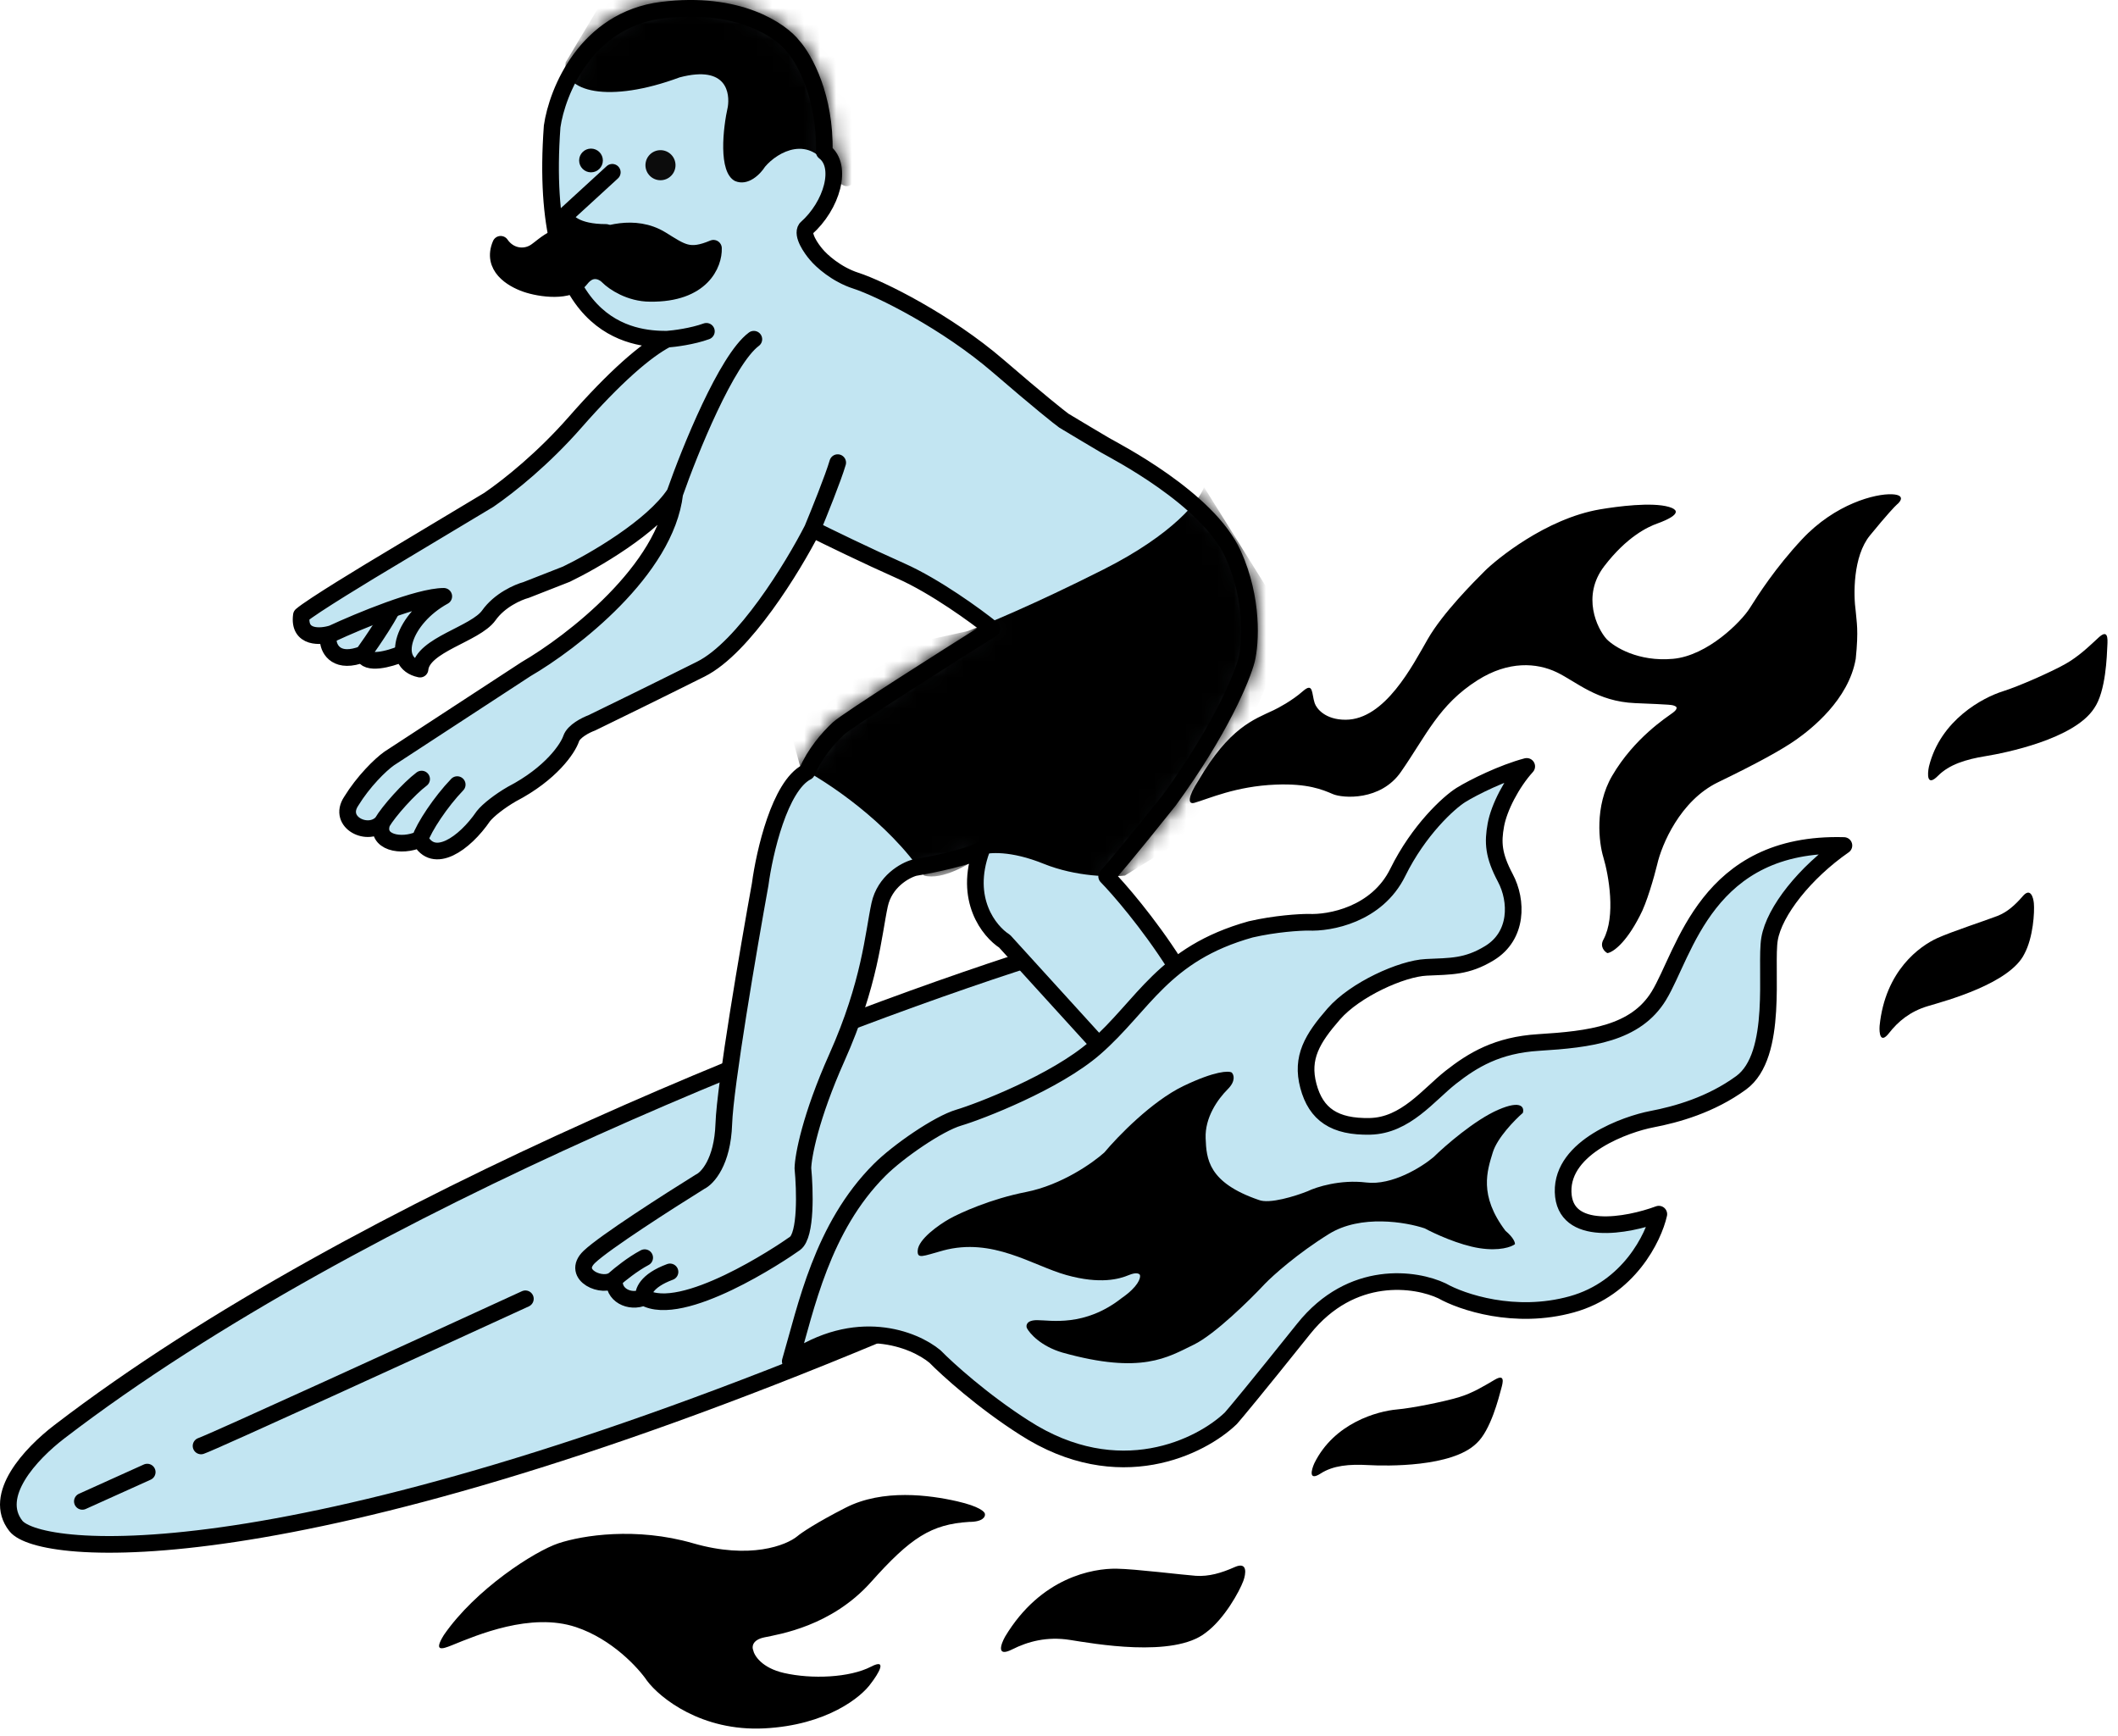 <?xml version="1.0" encoding="UTF-8"?> <svg xmlns="http://www.w3.org/2000/svg" width="133" height="109" viewBox="0 0 133 109" fill="none"><path d="M3.727 89.903C22.802 75.279 53.334 63.676 66.216 59.702L76.945 65.415C75.885 69.19 70.031 78.151 55.089 83.793C18.182 99.192 2.501 97.727 0.995 95.814C-0.51 93.902 1.913 91.294 3.727 89.903Z" fill="#C2E5F2" stroke="black" stroke-width="1.046"></path><path d="M5.172 94.274L9.245 92.436" stroke="black" stroke-width="1.046" stroke-linecap="round"></path><path d="M12.625 90.793C13.341 90.554 26.5 84.534 32.991 81.554" stroke="black" stroke-width="1.046" stroke-linecap="round"></path><path d="M22.803 41.069C21.174 41.705 20.667 40.804 20.617 40.274V38.784L24.691 36.499H28.068L26.926 39.678L25.187 41.069C24.475 41.367 23.002 41.784 22.803 41.069Z" fill="#C2E5F2"></path><path d="M22.803 41.069C21.174 41.705 20.667 40.804 20.617 40.274V38.784L24.691 36.499H28.068L26.926 39.678L25.187 41.069C24.475 41.367 23.002 41.784 22.803 41.069ZM22.803 41.069C23.399 40.241 24.651 38.397 24.889 37.642" stroke="black" stroke-width="1.046" stroke-linecap="round" stroke-linejoin="round"></path><path d="M34.672 7.939C33.728 20.804 39.738 21.301 41.874 21.301C40.533 21.997 38.596 23.685 36.112 26.517C34.125 28.782 32.023 30.474 30.698 31.385L24.737 34.961C23.065 35.955 19.561 38.081 18.925 38.637C18.727 40.107 20.134 40.011 20.863 39.779C22.535 39.001 26.277 37.445 27.867 37.445C25.333 38.836 24.439 41.617 26.376 42.015C26.526 40.475 29.854 39.829 30.698 38.637C31.373 37.683 32.536 37.18 33.033 37.047L35.566 36.054C37.255 35.243 40.98 33.093 42.371 30.987C41.815 35.796 35.914 40.342 33.033 42.015L24.439 47.628C23.876 48.025 22.81 49.078 22.055 50.31C21.161 51.651 23.148 52.595 23.992 51.651C23.545 52.893 25.184 53.241 26.376 52.694C27.221 54.334 29.158 52.992 30.35 51.254C30.648 50.873 31.384 50.3 32.139 49.863C34.622 48.572 35.665 46.982 35.864 46.386C36.023 45.909 36.791 45.525 37.155 45.392C38.315 44.83 41.308 43.366 44.01 42.015C46.712 40.664 49.805 35.59 51.014 33.223C51.974 33.703 54.432 34.901 56.578 35.855C58.723 36.809 61.28 38.67 62.29 39.481C59.309 41.352 53.21 45.224 52.653 45.74C51.958 46.386 51.163 47.33 50.666 48.472C48.958 49.346 48.001 53.539 47.736 55.526C47.007 59.549 45.53 68.192 45.451 70.576C45.371 72.961 44.424 73.987 43.961 74.203C42.04 75.395 37.96 78.008 37.006 78.922C35.814 80.064 37.901 80.958 38.596 80.312C38.447 81.306 39.54 81.852 40.434 81.455C42.818 82.846 49.027 78.723 49.921 78.077C50.637 77.561 50.55 74.716 50.418 73.358C50.435 72.597 50.885 70.139 52.554 66.404C54.64 61.735 54.839 58.655 55.236 56.817C55.554 55.347 56.826 54.648 57.422 54.483C58.515 54.3 60.889 53.817 61.644 53.34C60.492 56.479 62.124 58.489 63.085 59.102L69.095 65.709C71.347 65.079 75.433 63.165 73.764 60.543C72.095 57.92 70.221 55.774 69.492 55.029C69.691 54.83 70.754 53.598 73.417 50.26C76.635 45.849 78.003 42.528 78.284 41.419C78.533 40.392 78.712 37.633 77.44 34.812C75.851 31.285 69.989 28.305 69.393 27.957C68.916 27.679 67.472 26.815 66.81 26.417C66.512 26.202 65.27 25.215 62.687 22.99C59.459 20.208 55.286 18.122 53.746 17.625C52.514 17.228 51.577 16.367 51.263 15.986C50.931 15.605 50.339 14.744 50.617 14.347C52.256 12.906 52.951 10.423 51.759 9.529C51.839 6.071 50.501 3.684 49.822 2.922C49.06 1.912 46.345 0.041 41.576 0.637C36.808 1.233 34.986 5.753 34.672 7.939Z" fill="#C2E5F2"></path><path d="M41.874 21.301C39.738 21.301 33.728 20.804 34.672 7.939C34.986 5.753 36.808 1.233 41.576 0.637C46.345 0.041 49.06 1.912 49.822 2.922C50.501 3.684 51.839 6.071 51.759 9.529C52.951 10.423 52.256 12.906 50.617 14.347C50.339 14.744 50.931 15.605 51.263 15.986C51.577 16.367 52.514 17.228 53.746 17.625C55.286 18.122 59.459 20.208 62.687 22.99C65.27 25.215 66.512 26.202 66.81 26.417C67.472 26.815 68.916 27.679 69.393 27.957C69.989 28.305 75.851 31.285 77.44 34.812C78.712 37.633 78.533 40.392 78.284 41.419C78.003 42.528 76.635 45.849 73.417 50.26C70.754 53.598 69.691 54.83 69.492 55.029C70.221 55.774 72.095 57.92 73.764 60.543C75.433 63.165 71.347 65.079 69.095 65.709L63.085 59.102C62.124 58.489 60.492 56.479 61.644 53.34C60.889 53.817 58.515 54.3 57.422 54.483C56.826 54.648 55.554 55.347 55.236 56.817C54.839 58.655 54.64 61.735 52.554 66.404C50.885 70.139 50.435 72.597 50.418 73.358C50.55 74.716 50.637 77.561 49.921 78.077C49.027 78.723 42.818 82.846 40.434 81.455M41.874 21.301C40.533 21.997 38.596 23.685 36.112 26.517C34.125 28.782 32.023 30.474 30.698 31.385L24.737 34.961C23.065 35.955 19.561 38.081 18.925 38.637C18.727 40.107 20.134 40.011 20.863 39.779C22.535 39.001 26.277 37.445 27.867 37.445C25.333 38.836 24.439 41.617 26.376 42.015C26.526 40.475 29.854 39.829 30.698 38.637C31.373 37.683 32.536 37.18 33.033 37.047L35.566 36.054C37.255 35.243 40.98 33.093 42.371 30.987M41.874 21.301C42.338 21.268 43.484 21.122 44.358 20.804M40.434 81.455C39.54 81.852 38.447 81.306 38.596 80.312M40.434 81.455C40.351 81.157 40.563 80.422 42.073 79.865M38.596 80.312C37.901 80.958 35.814 80.064 37.006 78.922C37.96 78.008 42.04 75.395 43.961 74.203C44.424 73.987 45.371 72.961 45.451 70.576C45.53 68.192 47.007 59.549 47.736 55.526C48.001 53.539 48.958 49.346 50.666 48.472C51.163 47.33 51.958 46.386 52.653 45.74C53.21 45.224 59.309 41.352 62.29 39.481C61.28 38.67 58.723 36.809 56.578 35.855C54.432 34.901 51.974 33.703 51.014 33.223M38.596 80.312C38.91 80.031 39.728 79.369 40.483 78.971M51.014 33.223C49.805 35.59 46.712 40.664 44.01 42.015C41.308 43.366 38.315 44.83 37.155 45.392C36.791 45.525 36.023 45.909 35.864 46.386C35.665 46.982 34.622 48.572 32.139 49.863C31.384 50.3 30.648 50.873 30.35 51.254C29.158 52.992 27.221 54.334 26.376 52.694M51.014 33.223C51.428 32.229 52.325 30.004 52.604 29.05M26.376 52.694C25.184 53.241 23.545 52.893 23.992 51.651M26.376 52.694C26.625 51.933 27.678 50.34 28.711 49.267M23.992 51.651C23.148 52.595 21.161 51.651 22.055 50.31C22.81 49.078 23.876 48.025 24.439 47.628L33.033 42.015C35.914 40.342 41.815 35.796 42.371 30.987M23.992 51.651C24.406 50.939 25.681 49.515 26.476 48.919M42.371 30.987C43.315 28.288 45.63 22.573 47.338 21.301" stroke="black" stroke-width="1.046" stroke-linecap="round" stroke-linejoin="round"></path><mask id="mask0_2413_1459" style="mask-type:alpha" maskUnits="userSpaceOnUse" x="18" y="0" width="61" height="83"><path d="M34.672 7.939C33.728 20.804 39.738 21.301 41.874 21.301C40.533 21.997 38.596 23.685 36.112 26.517C34.125 28.782 32.023 30.474 30.698 31.385L24.737 34.961C23.065 35.955 19.561 38.081 18.925 38.637C18.727 40.107 20.134 40.011 20.863 39.779C22.535 39.001 26.277 37.445 27.867 37.445C25.333 38.836 24.439 41.617 26.376 42.015C26.526 40.475 29.854 39.829 30.698 38.637C31.373 37.683 32.536 37.18 33.033 37.047L35.566 36.054C37.255 35.243 40.98 33.093 42.371 30.987C41.815 35.796 35.914 40.342 33.033 42.015L24.439 47.628C23.876 48.025 22.81 49.078 22.055 50.31C21.161 51.651 23.148 52.595 23.992 51.651C23.545 52.893 25.184 53.241 26.376 52.694C27.221 54.334 29.158 52.992 30.35 51.254C30.648 50.873 31.384 50.3 32.139 49.863C34.622 48.572 35.665 46.982 35.864 46.386C36.023 45.909 36.791 45.525 37.155 45.392C38.315 44.83 41.308 43.366 44.01 42.015C46.712 40.664 49.805 35.59 51.014 33.223C51.974 33.703 54.432 34.901 56.578 35.855C58.723 36.809 61.28 38.67 62.29 39.481C59.309 41.352 53.21 45.224 52.653 45.74C51.958 46.386 51.163 47.33 50.666 48.472C48.958 49.346 48.001 53.539 47.736 55.526C47.007 59.549 45.53 68.192 45.451 70.576C45.371 72.961 44.424 73.987 43.961 74.203C42.04 75.395 37.96 78.008 37.006 78.922C35.814 80.064 37.901 80.958 38.596 80.312C38.447 81.306 39.54 81.852 40.434 81.455C42.818 82.846 49.027 78.723 49.921 78.077C50.637 77.561 50.55 74.716 50.418 73.358C50.435 72.597 50.885 70.139 52.554 66.404C54.64 61.735 54.839 58.655 55.236 56.817C55.554 55.347 56.826 54.648 57.422 54.483C58.515 54.3 60.889 53.817 61.644 53.34C60.492 56.479 62.124 58.489 63.085 59.102L69.095 65.709C71.347 65.079 75.433 63.165 73.764 60.543C72.095 57.92 70.221 55.774 69.492 55.029C69.691 54.83 70.754 53.598 73.417 50.26C76.635 45.849 78.003 42.528 78.284 41.419C78.533 40.392 78.712 37.633 77.44 34.812C75.851 31.285 69.989 28.305 69.393 27.957C68.916 27.679 67.472 26.815 66.81 26.417C66.512 26.202 65.27 25.215 62.687 22.99C59.459 20.208 55.286 18.122 53.746 17.625C52.514 17.228 51.577 16.367 51.263 15.986C50.931 15.605 50.339 14.744 50.617 14.347C52.256 12.906 52.951 10.423 51.759 9.529C51.839 6.071 50.501 3.684 49.822 2.922C49.06 1.912 46.345 0.041 41.576 0.637C36.808 1.233 34.986 5.753 34.672 7.939Z" fill="white"></path><path d="M41.874 21.301C39.738 21.301 33.728 20.804 34.672 7.939C34.986 5.753 36.808 1.233 41.576 0.637C46.345 0.041 49.06 1.912 49.822 2.922C50.501 3.684 51.839 6.071 51.759 9.529C52.951 10.423 52.256 12.906 50.617 14.347C50.339 14.744 50.931 15.605 51.263 15.986C51.577 16.367 52.514 17.228 53.746 17.625C55.286 18.122 59.459 20.208 62.687 22.99C65.27 25.215 66.512 26.202 66.81 26.417C67.472 26.815 68.916 27.679 69.393 27.957C69.989 28.305 75.851 31.285 77.44 34.812C78.712 37.633 78.533 40.392 78.284 41.419C78.003 42.528 76.635 45.849 73.417 50.26C70.754 53.598 69.691 54.83 69.492 55.029C70.221 55.774 72.095 57.92 73.764 60.543C75.433 63.165 71.347 65.079 69.095 65.709L63.085 59.102C62.124 58.489 60.492 56.479 61.644 53.34C60.889 53.817 58.515 54.3 57.422 54.483C56.826 54.648 55.554 55.347 55.236 56.817C54.839 58.655 54.64 61.735 52.554 66.404C50.885 70.139 50.435 72.597 50.418 73.358C50.55 74.716 50.637 77.561 49.921 78.077C49.027 78.723 42.818 82.846 40.434 81.455M41.874 21.301C40.533 21.997 38.596 23.685 36.112 26.517C34.125 28.782 32.023 30.474 30.698 31.385L24.737 34.961C23.065 35.955 19.561 38.081 18.925 38.637C18.727 40.107 20.134 40.011 20.863 39.779C22.535 39.001 26.277 37.445 27.867 37.445C25.333 38.836 24.439 41.617 26.376 42.015C26.526 40.475 29.854 39.829 30.698 38.637C31.373 37.683 32.536 37.18 33.033 37.047L35.566 36.054C37.255 35.243 40.98 33.093 42.371 30.987M41.874 21.301C42.338 21.268 43.484 21.122 44.358 20.804M40.434 81.455C39.54 81.852 38.447 81.306 38.596 80.312M40.434 81.455C40.351 81.157 40.563 80.422 42.073 79.865M38.596 80.312C37.901 80.958 35.814 80.064 37.006 78.922C37.96 78.008 42.04 75.395 43.961 74.203C44.424 73.987 45.371 72.961 45.451 70.576C45.53 68.192 47.007 59.549 47.736 55.526C48.001 53.539 48.958 49.346 50.666 48.472C51.163 47.33 51.958 46.386 52.653 45.74C53.21 45.224 59.309 41.352 62.29 39.481C61.28 38.67 58.723 36.809 56.578 35.855C54.432 34.901 51.974 33.703 51.014 33.223M38.596 80.312C38.91 80.031 39.728 79.369 40.483 78.971M51.014 33.223C49.805 35.59 46.712 40.664 44.01 42.015C41.308 43.366 38.315 44.83 37.155 45.392C36.791 45.525 36.023 45.909 35.864 46.386C35.665 46.982 34.622 48.572 32.139 49.863C31.384 50.3 30.648 50.873 30.35 51.254C29.158 52.992 27.221 54.334 26.376 52.694M51.014 33.223C51.428 32.229 52.325 30.004 52.604 29.05M26.376 52.694C25.184 53.241 23.545 52.893 23.992 51.651M26.376 52.694C26.625 51.933 27.678 50.34 28.711 49.267M23.992 51.651C23.148 52.595 21.161 51.651 22.055 50.31C22.81 49.078 23.876 48.025 24.439 47.628L33.033 42.015C35.914 40.342 41.815 35.796 42.371 30.987M23.992 51.651C24.406 50.939 25.681 49.515 26.476 48.919M42.371 30.987C43.315 28.288 45.63 22.573 47.338 21.301" stroke="black" stroke-width="1.046" stroke-linecap="round" stroke-linejoin="round"></path></mask><g mask="url(#mask0_2413_1459)"><path d="M58.023 54.978C55.758 51.6 51.913 49.067 50.274 48.223L49.578 45.689L54.695 40.971L60.755 39.629C61.765 39.265 64.888 37.98 69.299 35.755C73.709 33.529 75.342 31.384 75.607 30.589L81.121 39.431L75.607 51.898L70.64 54.978C69.795 55.078 67.59 55.068 65.523 54.233C63.457 53.399 62.079 53.521 61.649 53.687C60.92 54.25 59.175 55.296 58.023 54.978Z" fill="black"></path></g><mask id="mask1_2413_1459" style="mask-type:alpha" maskUnits="userSpaceOnUse" x="18" y="0" width="61" height="83"><path d="M34.672 7.939C33.728 20.804 39.738 21.301 41.874 21.301C40.533 21.997 38.596 23.685 36.112 26.517C34.125 28.782 32.023 30.474 30.698 31.385L24.737 34.961C23.065 35.955 19.561 38.081 18.925 38.637C18.727 40.107 20.134 40.011 20.863 39.779C22.535 39.001 26.277 37.445 27.867 37.445C25.333 38.836 24.439 41.617 26.376 42.015C26.526 40.475 29.854 39.829 30.698 38.637C31.373 37.683 32.536 37.18 33.033 37.047L35.566 36.054C37.255 35.243 40.98 33.093 42.371 30.987C41.815 35.796 35.914 40.342 33.033 42.015L24.439 47.628C23.876 48.025 22.81 49.078 22.055 50.31C21.161 51.651 23.148 52.595 23.992 51.651C23.545 52.893 25.184 53.241 26.376 52.694C27.221 54.334 29.158 52.992 30.35 51.254C30.648 50.873 31.384 50.3 32.139 49.863C34.622 48.572 35.665 46.982 35.864 46.386C36.023 45.909 36.791 45.525 37.155 45.392C38.315 44.83 41.308 43.366 44.01 42.015C46.712 40.664 49.805 35.59 51.014 33.223C51.974 33.703 54.432 34.901 56.578 35.855C58.723 36.809 61.28 38.67 62.29 39.481C59.309 41.352 53.21 45.224 52.653 45.74C51.958 46.386 51.163 47.33 50.666 48.472C48.958 49.346 48.001 53.539 47.736 55.526C47.007 59.549 45.53 68.192 45.451 70.576C45.371 72.961 44.424 73.987 43.961 74.203C42.04 75.395 37.96 78.008 37.006 78.922C35.814 80.064 37.901 80.958 38.596 80.312C38.447 81.306 39.54 81.852 40.434 81.455C42.818 82.846 49.027 78.723 49.921 78.077C50.637 77.561 50.55 74.716 50.418 73.358C50.435 72.597 50.885 70.139 52.554 66.404C54.64 61.735 54.839 58.655 55.236 56.817C55.554 55.347 56.826 54.648 57.422 54.483C58.515 54.3 60.889 53.817 61.644 53.34C60.492 56.479 62.124 58.489 63.085 59.102L69.095 65.709C71.347 65.079 75.433 63.165 73.764 60.543C72.095 57.92 70.221 55.774 69.492 55.029C69.691 54.83 70.754 53.598 73.417 50.26C76.635 45.849 78.003 42.528 78.284 41.419C78.533 40.392 78.712 37.633 77.44 34.812C75.851 31.285 69.989 28.305 69.393 27.957C68.916 27.679 67.472 26.815 66.81 26.417C66.512 26.202 65.27 25.215 62.687 22.99C59.459 20.208 55.286 18.122 53.746 17.625C52.514 17.228 51.577 16.367 51.263 15.986C50.931 15.605 50.339 14.744 50.617 14.347C52.256 12.906 52.951 10.423 51.759 9.529C51.839 6.071 50.501 3.684 49.822 2.922C49.06 1.912 46.345 0.041 41.576 0.637C36.808 1.233 34.986 5.753 34.672 7.939Z" fill="white"></path><path d="M41.874 21.301C39.738 21.301 33.728 20.804 34.672 7.939C34.986 5.753 36.808 1.233 41.576 0.637C46.345 0.041 49.06 1.912 49.822 2.922C50.501 3.684 51.839 6.071 51.759 9.529C52.951 10.423 52.256 12.906 50.617 14.347C50.339 14.744 50.931 15.605 51.263 15.986C51.577 16.367 52.514 17.228 53.746 17.625C55.286 18.122 59.459 20.208 62.687 22.99C65.27 25.215 66.512 26.202 66.81 26.417C67.472 26.815 68.916 27.679 69.393 27.957C69.989 28.305 75.851 31.285 77.44 34.812C78.712 37.633 78.533 40.392 78.284 41.419C78.003 42.528 76.635 45.849 73.417 50.26C70.754 53.598 69.691 54.83 69.492 55.029C70.221 55.774 72.095 57.92 73.764 60.543C75.433 63.165 71.347 65.079 69.095 65.709L63.085 59.102C62.124 58.489 60.492 56.479 61.644 53.34C60.889 53.817 58.515 54.3 57.422 54.483C56.826 54.648 55.554 55.347 55.236 56.817C54.839 58.655 54.64 61.735 52.554 66.404C50.885 70.139 50.435 72.597 50.418 73.358C50.55 74.716 50.637 77.561 49.921 78.077C49.027 78.723 42.818 82.846 40.434 81.455M41.874 21.301C40.533 21.997 38.596 23.685 36.112 26.517C34.125 28.782 32.023 30.474 30.698 31.385L24.737 34.961C23.065 35.955 19.561 38.081 18.925 38.637C18.727 40.107 20.134 40.011 20.863 39.779C22.535 39.001 26.277 37.445 27.867 37.445C25.333 38.836 24.439 41.617 26.376 42.015C26.526 40.475 29.854 39.829 30.698 38.637C31.373 37.683 32.536 37.18 33.033 37.047L35.566 36.054C37.255 35.243 40.98 33.093 42.371 30.987M41.874 21.301C42.338 21.268 43.484 21.122 44.358 20.804M40.434 81.455C39.54 81.852 38.447 81.306 38.596 80.312M40.434 81.455C40.351 81.157 40.563 80.422 42.073 79.865M38.596 80.312C37.901 80.958 35.814 80.064 37.006 78.922C37.96 78.008 42.04 75.395 43.961 74.203C44.424 73.987 45.371 72.961 45.451 70.576C45.53 68.192 47.007 59.549 47.736 55.526C48.001 53.539 48.958 49.346 50.666 48.472C51.163 47.33 51.958 46.386 52.653 45.74C53.21 45.224 59.309 41.352 62.29 39.481C61.28 38.67 58.723 36.809 56.578 35.855C54.432 34.901 51.974 33.703 51.014 33.223M38.596 80.312C38.91 80.031 39.728 79.369 40.483 78.971M51.014 33.223C49.805 35.59 46.712 40.664 44.01 42.015C41.308 43.366 38.315 44.83 37.155 45.392C36.791 45.525 36.023 45.909 35.864 46.386C35.665 46.982 34.622 48.572 32.139 49.863C31.384 50.3 30.648 50.873 30.35 51.254C29.158 52.992 27.221 54.334 26.376 52.694M51.014 33.223C51.428 32.229 52.325 30.004 52.604 29.05M26.376 52.694C25.184 53.241 23.545 52.893 23.992 51.651M26.376 52.694C26.625 51.933 27.678 50.34 28.711 49.267M23.992 51.651C23.148 52.595 21.161 51.651 22.055 50.31C22.81 49.078 23.876 48.025 24.439 47.628L33.033 42.015C35.914 40.342 41.815 35.796 42.371 30.987M23.992 51.651C24.406 50.939 25.681 49.515 26.476 48.919M42.371 30.987C43.315 28.288 45.63 22.573 47.338 21.301" stroke="black" stroke-width="1.046" stroke-linecap="round" stroke-linejoin="round"></path></mask><g mask="url(#mask1_2413_1459)"><path d="M42.679 4.858C38.261 6.498 35.277 5.802 35.522 3.915L37.956 -0.159L45.308 -2.493L52.312 0.984L54.298 9.677C54.067 10.885 53.388 12.935 52.116 10.67C50.845 8.405 48.834 9.528 48.04 10.471C47.758 10.918 46.987 11.723 46.152 11.366C45.079 10.809 45.407 8.021 45.705 6.696C45.821 5.918 45.705 4.064 42.679 4.858Z" fill="black"></path></g><path d="M41.524 15.042C39.821 13.994 37.881 14.744 37.153 15.042C35.215 14.148 34.222 15.44 33.576 15.837C32.931 16.235 31.987 16.135 31.44 15.34C30.844 16.731 32.145 17.515 33.03 17.824C33.914 18.133 35.782 18.4 36.457 17.526C37.133 16.652 37.898 17.062 38.196 17.377C38.544 17.725 39.557 18.42 40.828 18.42C44.087 18.46 44.835 16.549 44.802 15.589C43.263 16.235 42.815 15.837 41.524 15.042Z" fill="black" stroke="black" stroke-width="1.046" stroke-linecap="round" stroke-linejoin="round"></path><path d="M38.449 10.819L35.469 13.551C35.535 13.899 36.145 14.595 38.052 14.595" stroke="black" stroke-width="1.046" stroke-linecap="round" stroke-linejoin="round"></path><circle cx="41.475" cy="10.373" r="0.944" fill="#0C0C0C"></circle><circle cx="37.112" cy="10.076" r="0.745" fill="black"></circle><path d="M55.238 73.457C51.612 77.083 50.619 82.1 49.625 85.478C53.758 82.617 57.407 84.087 58.715 85.18C59.494 85.975 61.706 87.981 64.328 89.65C70.249 93.465 75.439 90.843 77.293 89.054C77.558 88.756 78.843 87.216 81.863 83.441C84.883 79.666 88.916 80.279 90.556 81.057C91.781 81.752 95.126 82.895 98.702 81.901C102.278 80.908 103.835 77.713 104.166 76.239C102.196 76.967 98.235 77.709 98.156 74.848C98.076 71.987 102.162 70.576 103.719 70.278C105.276 69.98 107.425 69.384 109.332 67.993C111.716 66.255 110.822 60.691 111.12 58.953C111.418 57.214 113.355 54.78 115.789 53.091C107.146 52.843 105.805 59.847 104.166 62.529C102.709 64.913 99.844 65.261 96.616 65.46C94.033 65.619 92.493 66.553 91.102 67.645C89.711 68.738 88.266 70.675 86.035 70.725C83.805 70.775 82.638 69.98 82.161 68.192C81.684 66.404 82.409 65.212 83.751 63.672C85.092 62.132 88.022 60.813 89.562 60.741C91.102 60.668 92.105 60.721 93.536 59.847C95.324 58.754 95.29 56.559 94.529 55.128C93.769 53.697 93.735 52.893 93.933 51.8C94.132 50.707 94.927 49.167 95.871 48.124C94.361 48.521 92.51 49.44 91.748 49.912C90.986 50.384 89.085 52.118 87.774 54.78C86.463 57.443 83.486 57.976 82.161 57.91C81.598 57.91 80.085 57.999 78.535 58.357C73.021 59.897 71.829 63.125 68.749 65.808C66.285 67.953 61.497 69.798 60.206 70.179C58.914 70.56 56.391 72.305 55.238 73.457Z" fill="#C2E5F2" stroke="black" stroke-width="1.046" stroke-linecap="round" stroke-linejoin="round"></path><path d="M57.627 78.523C57.597 79.07 57.925 78.882 59.217 78.523C62.346 77.679 64.83 79.467 66.966 80.063C69.102 80.659 70.294 80.312 70.89 80.063C71.367 79.865 71.552 79.98 71.585 80.063C71.635 80.245 71.476 80.788 70.443 81.504C68.108 83.342 65.972 82.895 65.128 82.895C64.452 82.895 64.416 83.226 64.482 83.391C64.664 83.739 65.366 84.534 66.717 84.931C71.684 86.322 73.324 85.229 74.963 84.434C76.274 83.799 78.49 81.62 79.433 80.61C79.947 80.08 81.47 78.712 83.457 77.48C85.444 76.248 88.292 76.735 89.467 77.132C90.08 77.464 91.623 78.176 92.895 78.374C94.166 78.573 94.915 78.292 95.13 78.126C95.147 78.027 95.051 77.719 94.534 77.282C92.845 75.046 93.392 73.506 93.739 72.364C94.017 71.45 95.114 70.327 95.627 69.88C95.726 69.549 95.557 69.046 94.087 69.682C92.617 70.317 90.759 71.933 90.014 72.662C89.285 73.275 87.421 74.45 85.792 74.251C84.162 74.053 82.662 74.533 82.116 74.798C81.371 75.096 79.712 75.623 79.036 75.344C75.857 74.251 75.758 72.761 75.708 71.47C75.658 70.178 76.453 69.036 77.099 68.39C77.615 67.874 77.48 67.48 77.347 67.347C77.165 67.231 76.304 67.238 74.317 68.191C72.33 69.145 70.178 71.371 69.35 72.364C68.638 73.01 66.658 74.41 64.432 74.848C62.207 75.285 60.293 76.156 59.614 76.537C58.968 76.901 57.667 77.808 57.627 78.523Z" fill="black"></path><path d="M75.004 50.409C74.557 50.533 74.607 50.012 75.253 49.018C77.19 45.69 78.73 45.182 79.972 44.597C80.253 44.465 81.134 44.001 81.81 43.405C82.485 42.809 82.356 43.554 82.555 44.15C82.671 44.498 83.22 45.194 84.492 45.194C86.976 45.194 88.714 41.766 89.658 40.127C90.602 38.488 92.539 36.55 93.234 35.855C93.93 35.16 97.059 32.561 100.487 31.981C101.563 31.799 103.735 31.514 104.808 31.832C105.881 32.15 104.643 32.667 104.063 32.875C103.483 33.082 102.166 33.689 100.735 35.557C99.304 37.425 100.288 39.465 100.884 40.127C101.364 40.624 102.871 41.567 105.057 41.369C107.242 41.17 109.352 39.02 109.875 38.19C110.398 37.36 111.484 35.656 113.153 33.868C115.239 31.633 117.773 30.987 118.816 31.037C119.65 31.076 119.362 31.484 119.114 31.683C118.998 31.782 118.498 32.308 117.425 33.62C116.352 34.931 116.382 37.345 116.531 38.388C116.581 39.067 116.72 39.531 116.531 41.369C116.084 43.952 113.717 45.789 112.805 46.435C111.894 47.081 110.272 47.965 107.888 49.118C105.504 50.27 104.345 53.042 104.063 54.284C103.881 55.029 103.407 56.718 102.97 57.512C102.056 59.301 101.232 59.814 100.934 59.847C100.752 59.748 100.447 59.44 100.685 59.003C101.48 57.532 101.016 54.946 100.685 53.837C100.404 52.926 100.119 50.628 101.232 48.72C102.623 46.336 104.659 45.044 105.057 44.746C105.374 44.508 105.288 44.382 105.206 44.349C105.007 44.25 105.056 44.25 102.672 44.15C100.288 44.051 98.996 42.809 97.755 42.213C96.513 41.617 94.734 41.478 92.787 42.71C90.353 44.25 89.559 46.187 87.969 48.472C86.697 50.3 84.323 50.13 83.697 49.863L83.671 49.851C83.045 49.584 82.119 49.188 80.121 49.267C77.587 49.366 75.899 50.161 75.004 50.409Z" fill="black"></path><path d="M118.626 64.865C118.07 65.58 117.997 64.865 118.03 64.417C118.378 60.94 120.564 59.401 121.657 58.904C122.531 58.506 124.817 57.754 125.432 57.513C126.046 57.272 126.544 56.827 127.021 56.271C127.498 55.715 127.683 56.337 127.717 56.718C127.766 57.264 127.677 58.864 127.121 59.897C126.207 61.765 122.18 62.844 121.06 63.176C119.941 63.508 119.183 64.149 118.626 64.865Z" fill="black"></path><path d="M63.553 103.572C62.549 104.078 62.848 103.238 63.123 102.754C65.361 99.041 68.629 98.477 70.118 98.501C71.31 98.52 74.273 98.891 75.09 98.948C75.907 99.004 76.701 98.771 77.532 98.401C78.362 98.031 78.239 98.827 78.074 99.272C77.839 99.91 76.889 101.656 75.716 102.519C73.698 104.127 68.611 103.196 67.18 102.973C65.748 102.749 64.557 103.066 63.553 103.572Z" fill="black"></path><path d="M121.695 48.716C120.994 49.423 121.025 48.623 121.128 48.135C121.851 45.195 124.536 43.794 125.776 43.406C126.767 43.096 128.756 42.214 129.65 41.718C130.544 41.221 131.194 40.572 131.786 40.029C132.379 39.485 132.355 40.1 132.332 40.525C132.302 41.136 132.247 43.424 131.497 44.483C130.239 46.409 125.926 47.278 124.683 47.48C123.44 47.681 122.396 48.008 121.695 48.716Z" fill="black"></path><path d="M82.935 92.522C82.154 93.026 82.343 92.304 82.535 91.879C83.783 89.345 86.511 88.607 87.718 88.503C88.684 88.419 90.673 88.014 91.588 87.741C92.502 87.468 93.224 87.007 93.873 86.63C94.522 86.254 94.377 86.81 94.271 87.193C94.121 87.743 93.612 89.817 92.716 90.631C91.183 92.134 87.078 92.061 85.905 91.995C84.732 91.93 83.716 92.018 82.935 92.522Z" fill="black"></path><path d="M28.369 103.312C27.723 103.574 27.227 103.709 27.872 102.666C29.859 99.785 33.576 97.401 35.075 96.904C36.574 96.407 39.943 95.871 43.519 96.904C47.096 97.937 49.381 97.037 50.076 96.457C50.308 96.258 51.238 95.623 53.106 94.669C55.441 93.477 58.371 93.874 60.11 94.271C61.501 94.589 61.849 94.934 61.849 95.066C61.882 95.232 61.729 95.563 60.855 95.563C58.471 95.712 57.179 96.556 54.696 99.338C52.212 102.12 48.934 102.616 47.99 102.815C47.235 102.974 47.212 103.411 47.294 103.61C47.361 103.958 47.841 104.733 49.232 105.05C50.97 105.448 53.354 105.348 54.696 104.653C55.769 104.097 55.143 105.117 54.696 105.696C54.099 106.557 51.924 108.329 47.99 108.528C44.056 108.726 41.45 106.623 40.638 105.547C40.092 104.736 38.433 102.924 36.168 102.169C33.336 101.226 29.959 102.666 28.369 103.312Z" fill="black"></path></svg> 